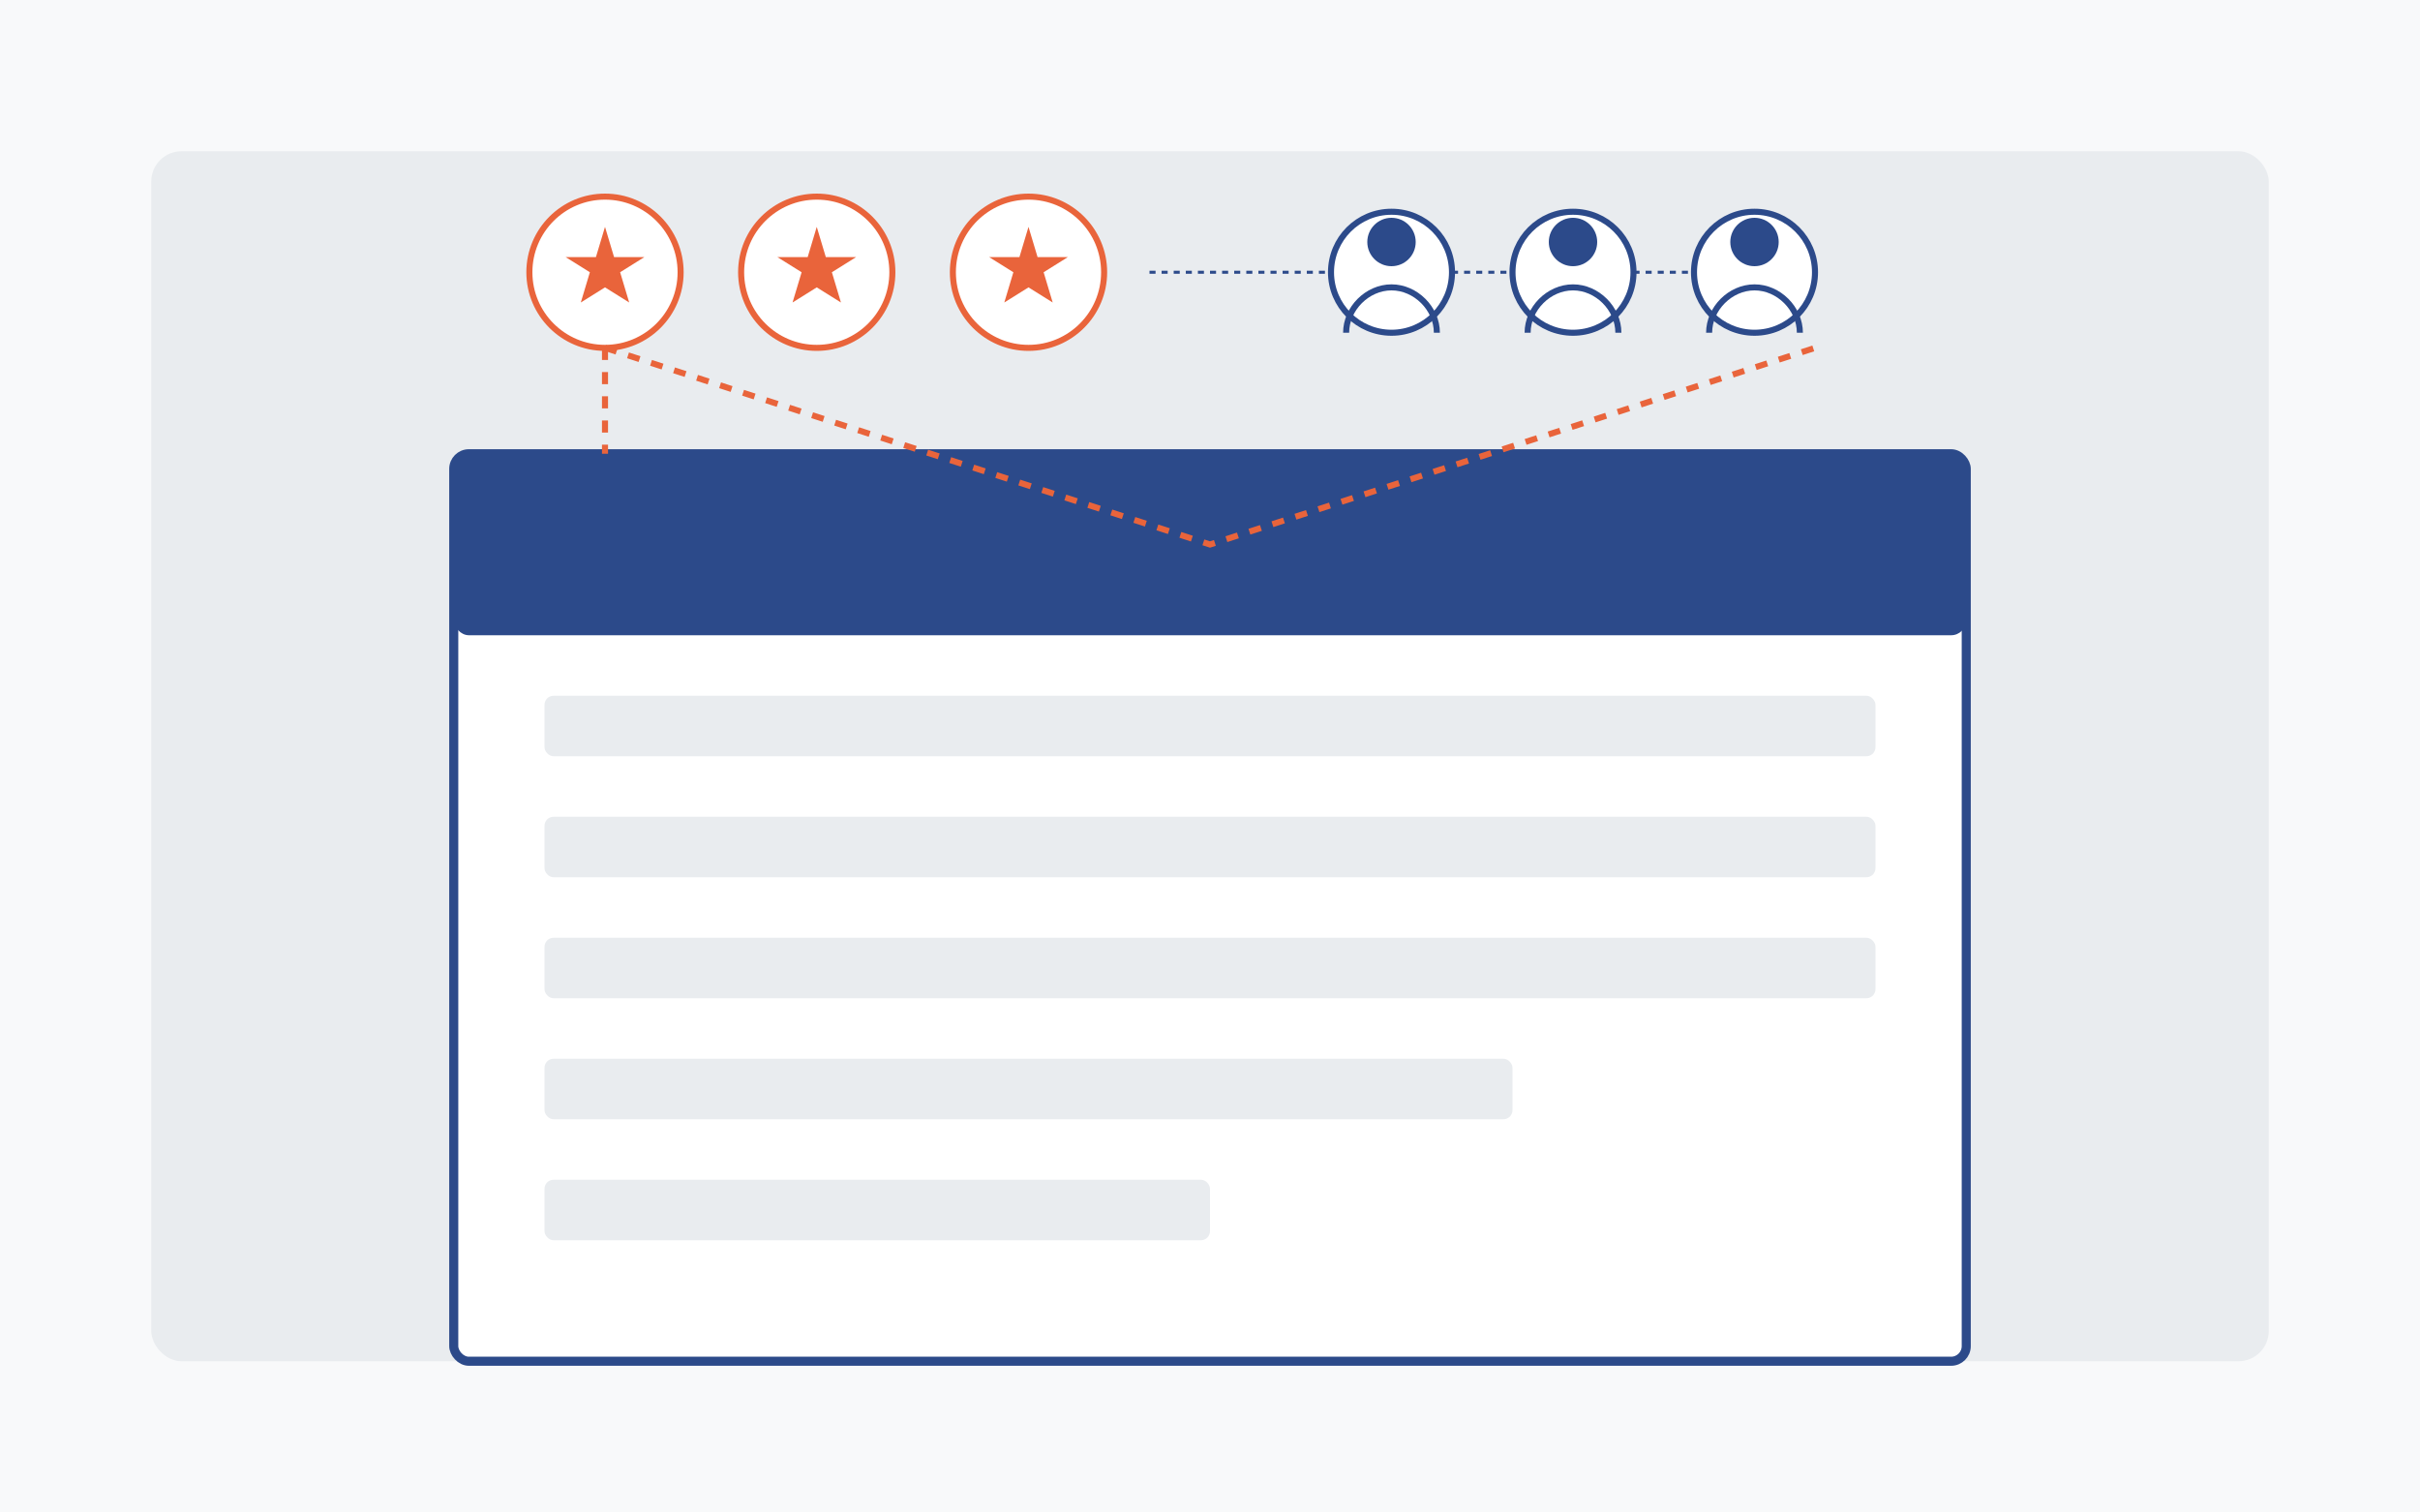 <svg width="800" height="500" viewBox="0 0 800 500" fill="none" xmlns="http://www.w3.org/2000/svg">
  <rect width="800" height="500" fill="#f8f9fa"/>
  <rect x="50" y="50" width="700" height="400" rx="10" fill="#e9ecef"/>
  
  <!-- Book/learning platform -->
  <rect x="150" y="150" width="500" height="300" rx="5" fill="white" stroke="#2c4a8a" stroke-width="3"/>
  <rect x="150" y="150" width="500" height="60" rx="5" fill="#2c4a8a"/>
  
  <!-- Learning content -->
  <rect x="180" y="230" width="440" height="20" rx="3" fill="#e9ecef"/>
  <rect x="180" y="270" width="440" height="20" rx="3" fill="#e9ecef"/>
  <rect x="180" y="310" width="440" height="20" rx="3" fill="#e9ecef"/>
  <rect x="180" y="350" width="320" height="20" rx="3" fill="#e9ecef"/>
  <rect x="180" y="390" width="220" height="20" rx="3" fill="#e9ecef"/>
  
  <!-- Top badges/achievements -->
  <circle cx="200" cy="90" r="25" fill="white" stroke="#e9643b" stroke-width="2"/>
  <path d="M200 75L203 85H213L205 90L208 100L200 95L192 100L195 90L187 85H197L200 75Z" fill="#e9643b"/>
  
  <circle cx="270" cy="90" r="25" fill="white" stroke="#e9643b" stroke-width="2"/>
  <path d="M270 75L273 85H283L275 90L278 100L270 95L262 100L265 90L257 85H267L270 75Z" fill="#e9643b"/>
  
  <circle cx="340" cy="90" r="25" fill="white" stroke="#e9643b" stroke-width="2"/>
  <path d="M340 75L343 85H353L345 90L348 100L340 95L332 100L335 90L327 85H337L340 75Z" fill="#e9643b"/>
  
  <!-- Connected people icons -->
  <circle cx="460" cy="90" r="20" fill="white" stroke="#2c4a8a" stroke-width="2"/>
  <circle cx="460" cy="80" r="8" fill="#2c4a8a"/>
  <path d="M445 110C445 102 452 95 460 95C468 95 475 102 475 110" stroke="#2c4a8a" stroke-width="2"/>
  
  <circle cx="520" cy="90" r="20" fill="white" stroke="#2c4a8a" stroke-width="2"/>
  <circle cx="520" cy="80" r="8" fill="#2c4a8a"/>
  <path d="M505 110C505 102 512 95 520 95C528 95 535 102 535 110" stroke="#2c4a8a" stroke-width="2"/>
  
  <circle cx="580" cy="90" r="20" fill="white" stroke="#2c4a8a" stroke-width="2"/>
  <circle cx="580" cy="80" r="8" fill="#2c4a8a"/>
  <path d="M565 110C565 102 572 95 580 95C588 95 595 102 595 110" stroke="#2c4a8a" stroke-width="2"/>
  
  <!-- Connection lines -->
  <path d="M480 90H500" stroke="#2c4a8a" stroke-width="1" stroke-dasharray="2 2"/>
  <path d="M540 90H560" stroke="#2c4a8a" stroke-width="1" stroke-dasharray="2 2"/>
  <path d="M380 90H440" stroke="#2c4a8a" stroke-width="1" stroke-dasharray="2 2"/>
  
  <!-- Learning path -->
  <path d="M200 115V150" stroke="#e9643b" stroke-width="2" stroke-dasharray="4 4"/>
  <path d="M200 115L400 180L600 115" stroke="#e9643b" stroke-width="2" stroke-dasharray="4 4"/>
</svg>